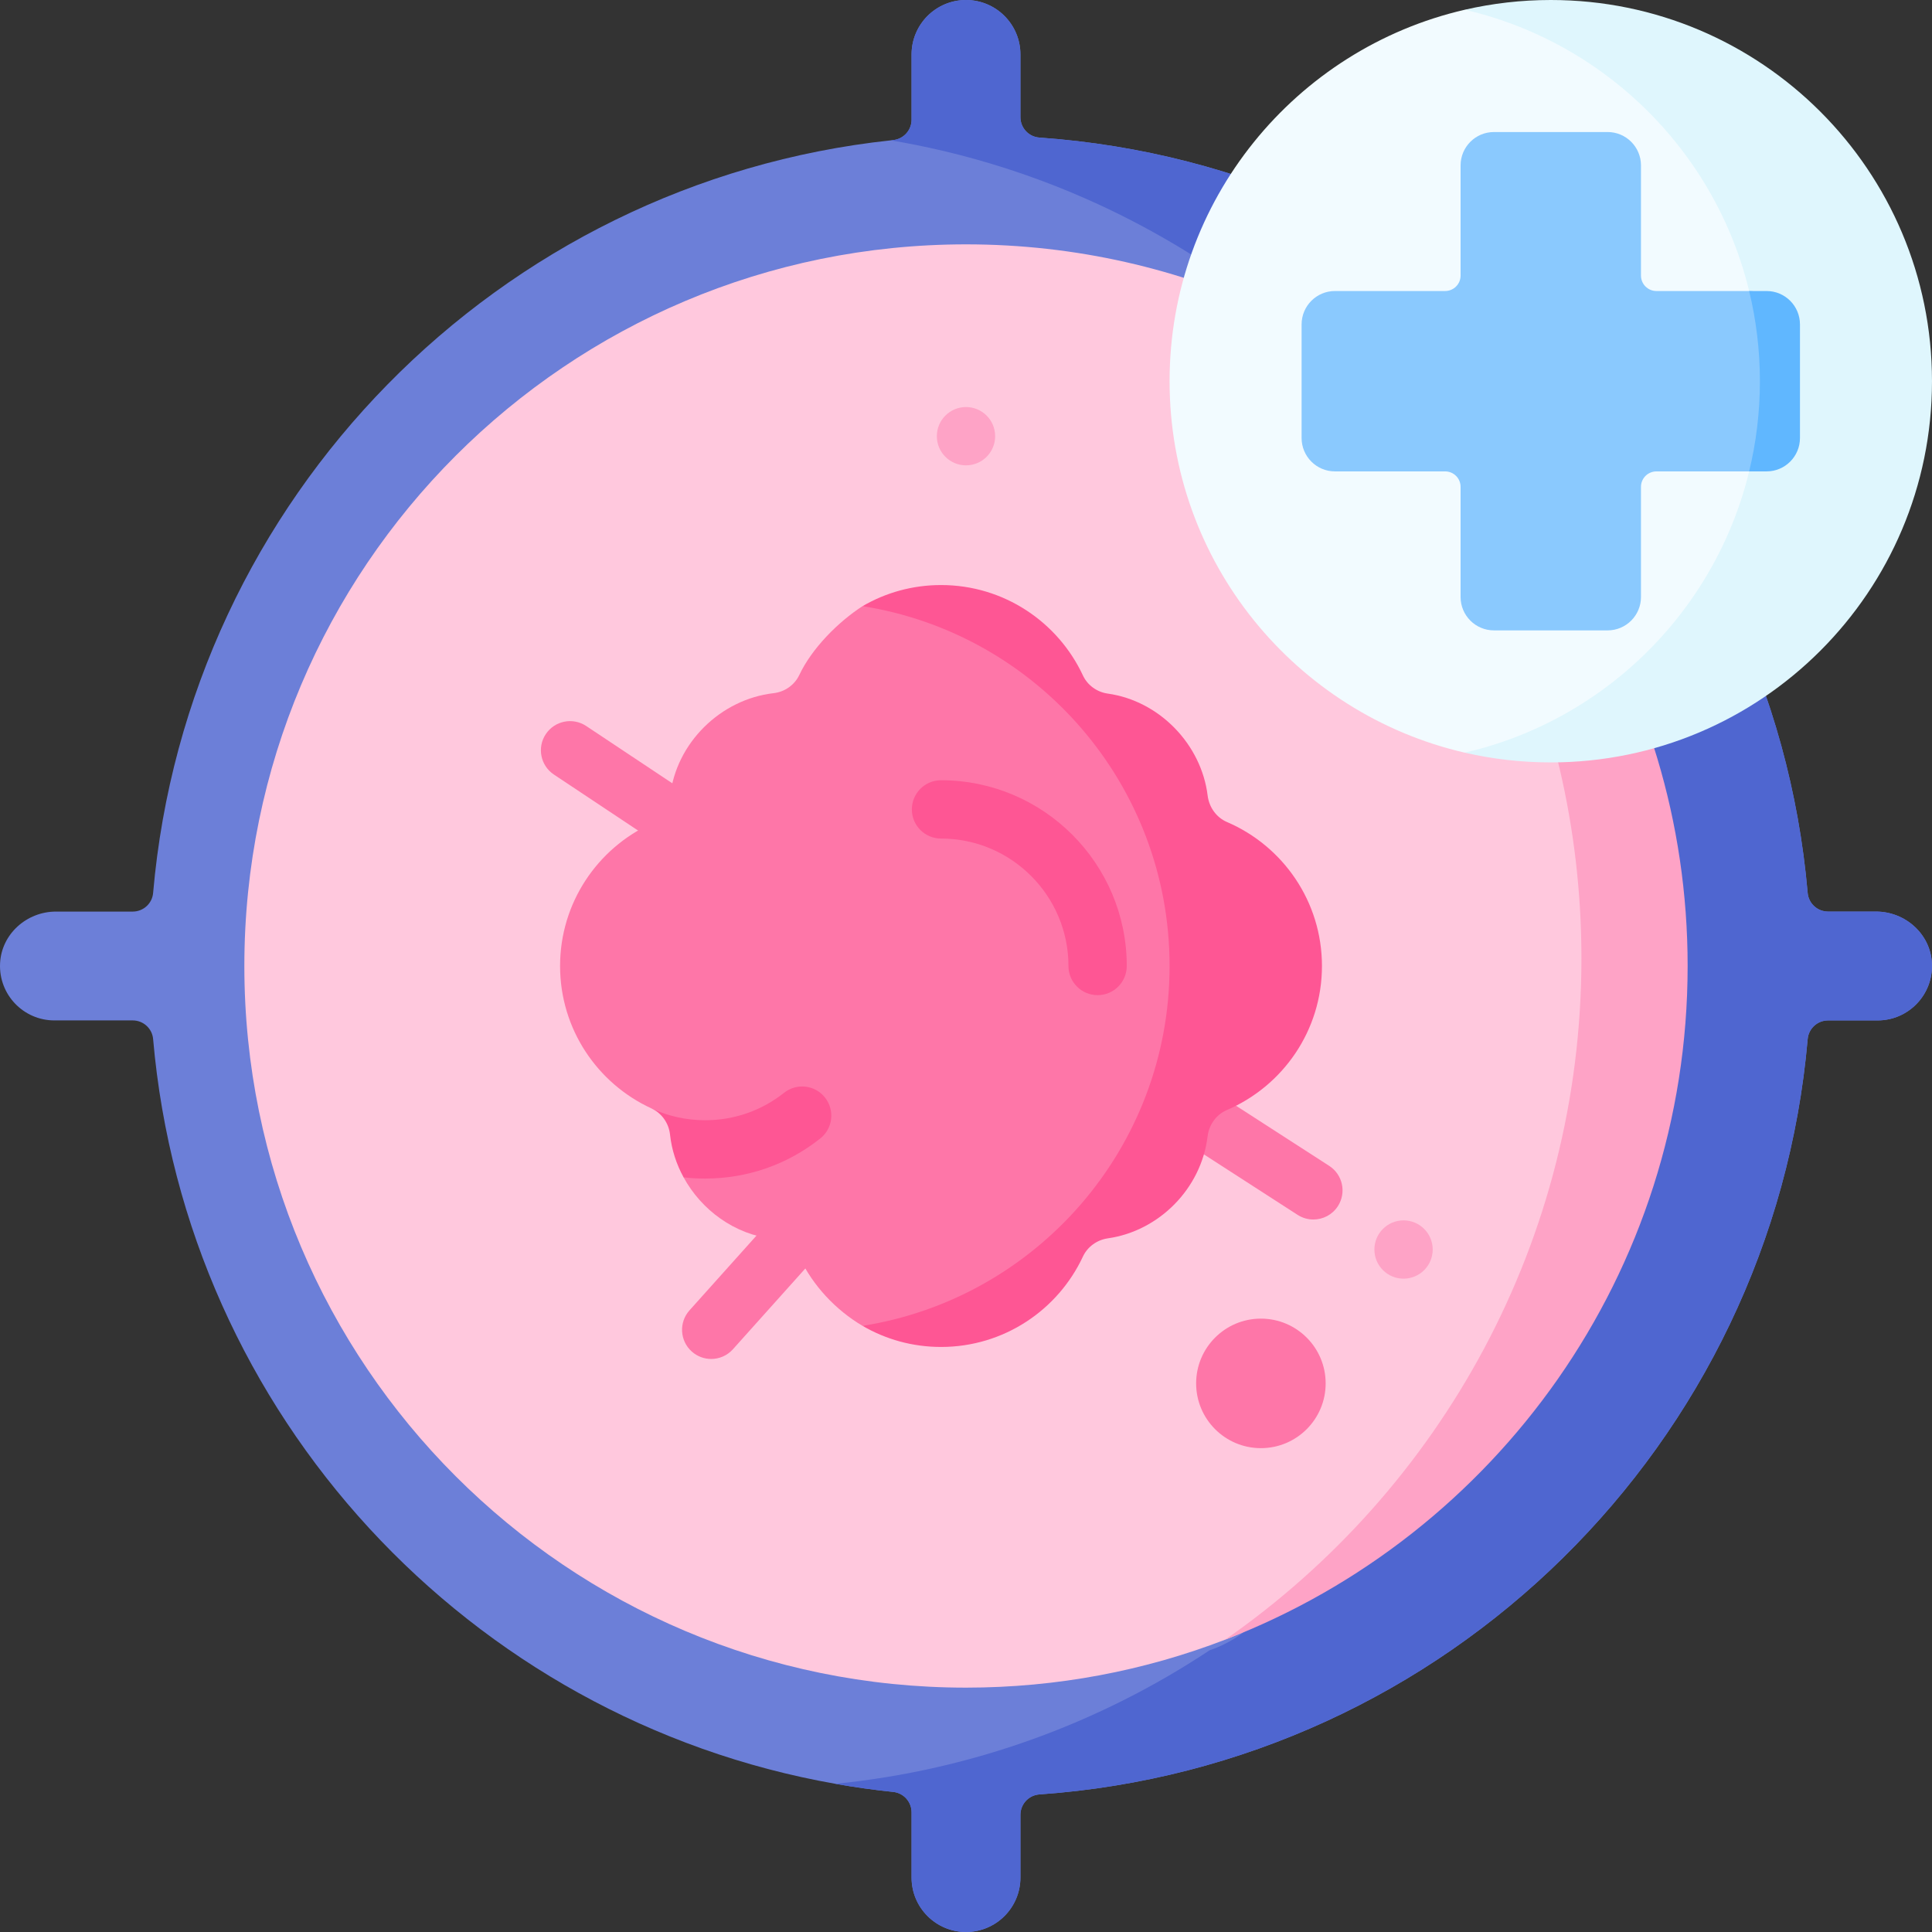 <svg id="Capa_1" enable-background="new 0 0 512 512" height="512" viewBox="0 0 512 512" width="512" xmlns="http://www.w3.org/2000/svg"><rect x="0" y="0" width="512" height="512" fill="#333333" stroke="none"/><g><path d="m14.856 256c0-4.202.14-8.371.386-12.511-4.587 2.3-7.742 7.031-7.742 12.511s3.155 10.211 7.742 12.511c-.246-4.14-.386-8.309-.386-12.511z" fill="#6c7fd8"/></g><g><path d="m497.163 241.577h-12.702c-2.812 0-5.161-2.132-5.408-4.935-9.354-107.344-95.756-192.612-203.605-200.184-2.833-.196-5.027-2.565-5.027-5.408v-16.627c0-7.964-6.46-14.423-14.423-14.423-3.976 0-7.582 1.617-10.199 4.224-2.606 2.617-4.224 6.222-4.224 10.199v17.297c0 2.771-2.091 5.11-4.842 5.398-.216.021-.422.041-.639.072-104.058 11.146-186.4 94.807-195.517 199.453-.237 2.792-2.596 4.935-5.398 4.935h-20.346c-7.768 0-14.453 5.965-14.814 13.722-.391 8.283 6.202 15.123 14.402 15.123h20.758c2.802 0 5.161 2.143 5.398 4.935 8.684 99.66 83.785 180.292 180.807 197.372 5.058.896 10.178 1.617 15.35 2.153 2.751.288 4.842 2.627 4.842 5.398v17.297c0 7.963 6.459 14.423 14.423 14.423 3.976 0 7.582-1.617 10.199-4.224 2.606-2.617 4.224-6.222 4.224-10.199v-16.628c0-2.843 2.194-5.213 5.027-5.408 107.85-7.572 194.251-92.84 203.605-200.185.247-2.802 2.596-4.935 5.408-4.935h13.114c8.2 0 14.793-6.84 14.402-15.123-.361-7.757-7.047-13.722-14.815-13.722z" fill="#6c7fd8"/><path d="m511.977 255.299c.391 8.283-6.202 15.123-14.402 15.123h-13.114c-2.812 0-5.161 2.132-5.408 4.935-9.354 107.345-95.755 192.613-203.605 200.185-2.833.196-5.027 2.565-5.027 5.408v16.627c0 3.977-1.617 7.582-4.224 10.199-2.617 2.606-6.222 4.224-10.199 4.224-7.963 0-14.423-6.459-14.423-14.423v-17.297c0-2.771-2.091-5.11-4.842-5.398-5.171-.536-10.292-1.257-15.35-2.153 36.396-3.637 70.186-16.174 99.155-35.376 71.412-23.972 77.264-331.275 12.022-358.215-27.722-21.17-60.616-35.902-96.466-41.949.216-.031.422-.051.639-.072 2.751-.288 4.842-2.627 4.842-5.398v-17.296c0-3.976 1.617-7.582 4.224-10.199 2.617-2.607 6.222-4.224 10.199-4.224 7.963 0 14.423 6.459 14.423 14.423v16.627c0 2.843 2.194 5.213 5.027 5.408 107.85 7.572 194.251 92.84 203.605 200.185.247 2.802 2.596 4.935 5.408 4.935h12.702c7.768-.001 14.454 5.964 14.814 13.721z" fill="#4f66d0"/><path d="m435.82 256s-39.449 150.942-111.14 178.53c-21.314 8.211-44.473 12.712-68.682 12.712-105.624 0-191.243-85.618-191.243-191.243s85.618-191.242 191.243-191.242c29.051 0 56.598 6.48 81.261 18.08 64.994 30.545 98.561 173.163 98.561 173.163z" fill="#ffc8dd"/><path d="m447.241 256c0 81.415-50.87 150.942-122.561 178.53 57.062-39.703 94.416-105.769 94.416-180.56 0-69.156-31.936-130.833-81.838-171.134 64.995 30.546 109.983 96.601 109.983 173.164z" fill="#fea3c6"/><g><path d="m348.056 323.183c-1.435 0-2.887-.399-4.182-1.235l-27.824-17.955c-3.586-2.313-4.617-7.096-2.303-10.681 2.314-3.586 7.096-4.617 10.681-2.303l27.824 17.955c3.586 2.314 4.617 7.096 2.303 10.681-1.478 2.29-3.963 3.538-6.499 3.538z" fill="#fe76a8"/></g><g><path d="m177.472 224.128c-1.47 0-2.956-.419-4.273-1.294l-26.409-17.569c-3.553-2.364-4.517-7.16-2.153-10.713 2.364-3.551 7.16-4.516 10.713-2.153l26.409 17.569c3.553 2.364 4.517 7.16 2.153 10.713-1.488 2.236-3.941 3.447-6.44 3.447z" fill="#fe76a8"/></g><g><path d="m188.475 360.138c-1.837 0-3.679-.651-5.154-1.973-3.178-2.848-3.445-7.733-.597-10.91l21.485-23.971c2.848-3.178 7.732-3.444 10.91-.597 3.178 2.848 3.445 7.733.597 10.91l-21.485 23.971c-1.526 1.703-3.637 2.57-5.756 2.57z" fill="#fe76a8"/></g><path d="m324.68 258.684-30.988 62.031-40.222 32.019-24.885-1.37c-7.135-4.216-13.168-10.654-16.73-18.193-1.298-2.74-3.977-4.522-6.995-4.862-10.199-1.164-18.976-7.634-23.704-16.308 0 0 4.197-4.842 3.765-8.819-.319-3.039-9.523-8.179-12.295-9.447-14.278-6.562-24.199-20.995-24.199-37.736s9.91-31.163 24.178-37.725c2.812-1.288 4.636-4.038 4.965-7.119 1.545-14.34 13.485-25.858 27.434-27.454 2.957-.34 5.563-2.153 6.83-4.842 3.322-7.036 10.268-14.028 16.751-18.224 0 0 24.712-3.28 37.021 6.336 5.982 4.673 36.594 32.536 36.594 32.536z" fill="#fe76a8"/><path d="m350.332 256c0 17.122-10.374 31.812-25.178 38.158-2.843 1.216-4.759 3.915-5.13 6.985-1.679 13.866-12.888 25.095-26.434 27.032-2.864.412-5.378 2.205-6.603 4.821-6.603 14.155-20.954 23.962-37.602 23.962-7.582 0-14.68-2.029-20.799-5.594 46.111-7.283 81.364-47.203 81.364-95.364s-35.253-88.08-81.364-95.364c6.109-3.564 13.217-5.594 20.799-5.594 16.648 0 30.998 9.807 37.602 23.962 1.216 2.606 3.719 4.399 6.562 4.801 13.784 1.937 24.827 13.537 26.486 27.022.381 3.08 2.287 5.8 5.141 7.026 14.792 6.345 25.156 21.036 25.156 38.147z" fill="#fe5694"/><circle cx="334.151" cy="366.613" fill="#fe76a8" r="17.163"/><g><path d="m217.376 301.709c-8.767 6.954-19.337 10.621-30.545 10.621-2.132 0-4.018-.113-5.676-.33-1.906-3.472-3.152-7.304-3.585-11.281-.319-3.039-2.174-5.717-4.945-6.985 4.327 2.009 9.138 3.142 14.206 3.142 7.695 0 14.938-2.514 20.954-7.273 3.348-2.658 8.2-2.091 10.848 1.257 2.648 3.349 2.092 8.202-1.257 10.849z" fill="#fe5694"/></g><g><path d="m290.879 263.726c-4.267 0-7.726-3.459-7.726-7.726 0-18.623-15.151-33.774-33.774-33.774-4.267 0-7.726-3.459-7.726-7.726s3.459-7.726 7.726-7.726c27.143 0 49.226 22.083 49.226 49.226.001 4.267-3.459 7.726-7.726 7.726z" fill="#fe5694"/></g><g><path d="m498.352 101.024c0 103.7-110.18 98.439-110.18 98.439-44.812-10.338-78.221-50.487-78.221-98.439s33.41-88.101 78.221-98.439c0-.001 110.18-.001 110.18 98.439z" fill="#f2fbff"/><path d="m410.974 0c-7.842 0-15.475.894-22.803 2.584 44.811 10.338 78.221 50.487 78.221 98.439s-33.41 88.101-78.221 98.439c7.328 1.691 14.961 2.584 22.803 2.584 55.794 0 101.024-45.23 101.024-101.024s-45.23-101.022-101.024-101.022z" fill="#dff6fd"/><path d="m463.541 77.123h-24.571c-2.261 0-4.094-1.833-4.094-4.094v-29.197c0-4.884-3.959-8.843-8.843-8.843h-30.117c-4.884 0-8.843 3.959-8.843 8.843v29.196c0 2.261-1.833 4.094-4.094 4.094h-29.196c-4.884 0-8.843 3.959-8.843 8.843v30.117c0 4.884 3.959 8.843 8.843 8.843h29.196c2.261 0 4.094 1.833 4.094 4.094v29.196c0 4.884 3.959 8.843 8.843 8.843h30.117c4.884 0 8.843-3.959 8.843-8.843v-29.196c0-2.261 1.833-4.094 4.094-4.094h24.571c4.884 0 8.843-3.959 8.843-8.843v-30.117c-.001-4.883-3.96-8.842-8.843-8.842z" fill="#8ac9fe"/><path d="m468.166 77.123h-4.625c1.859 7.663 2.852 15.666 2.852 23.901s-.993 16.238-2.852 23.901h4.625c4.884 0 8.843-3.959 8.843-8.843v-30.117c-.001-4.883-3.96-8.842-8.843-8.842z" fill="#60b7ff"/></g><g fill="#fea3c6"><circle cx="255.998" cy="115.596" r="7.726"/><circle cx="371.955" cy="331.135" r="7.726"/></g></g></svg>